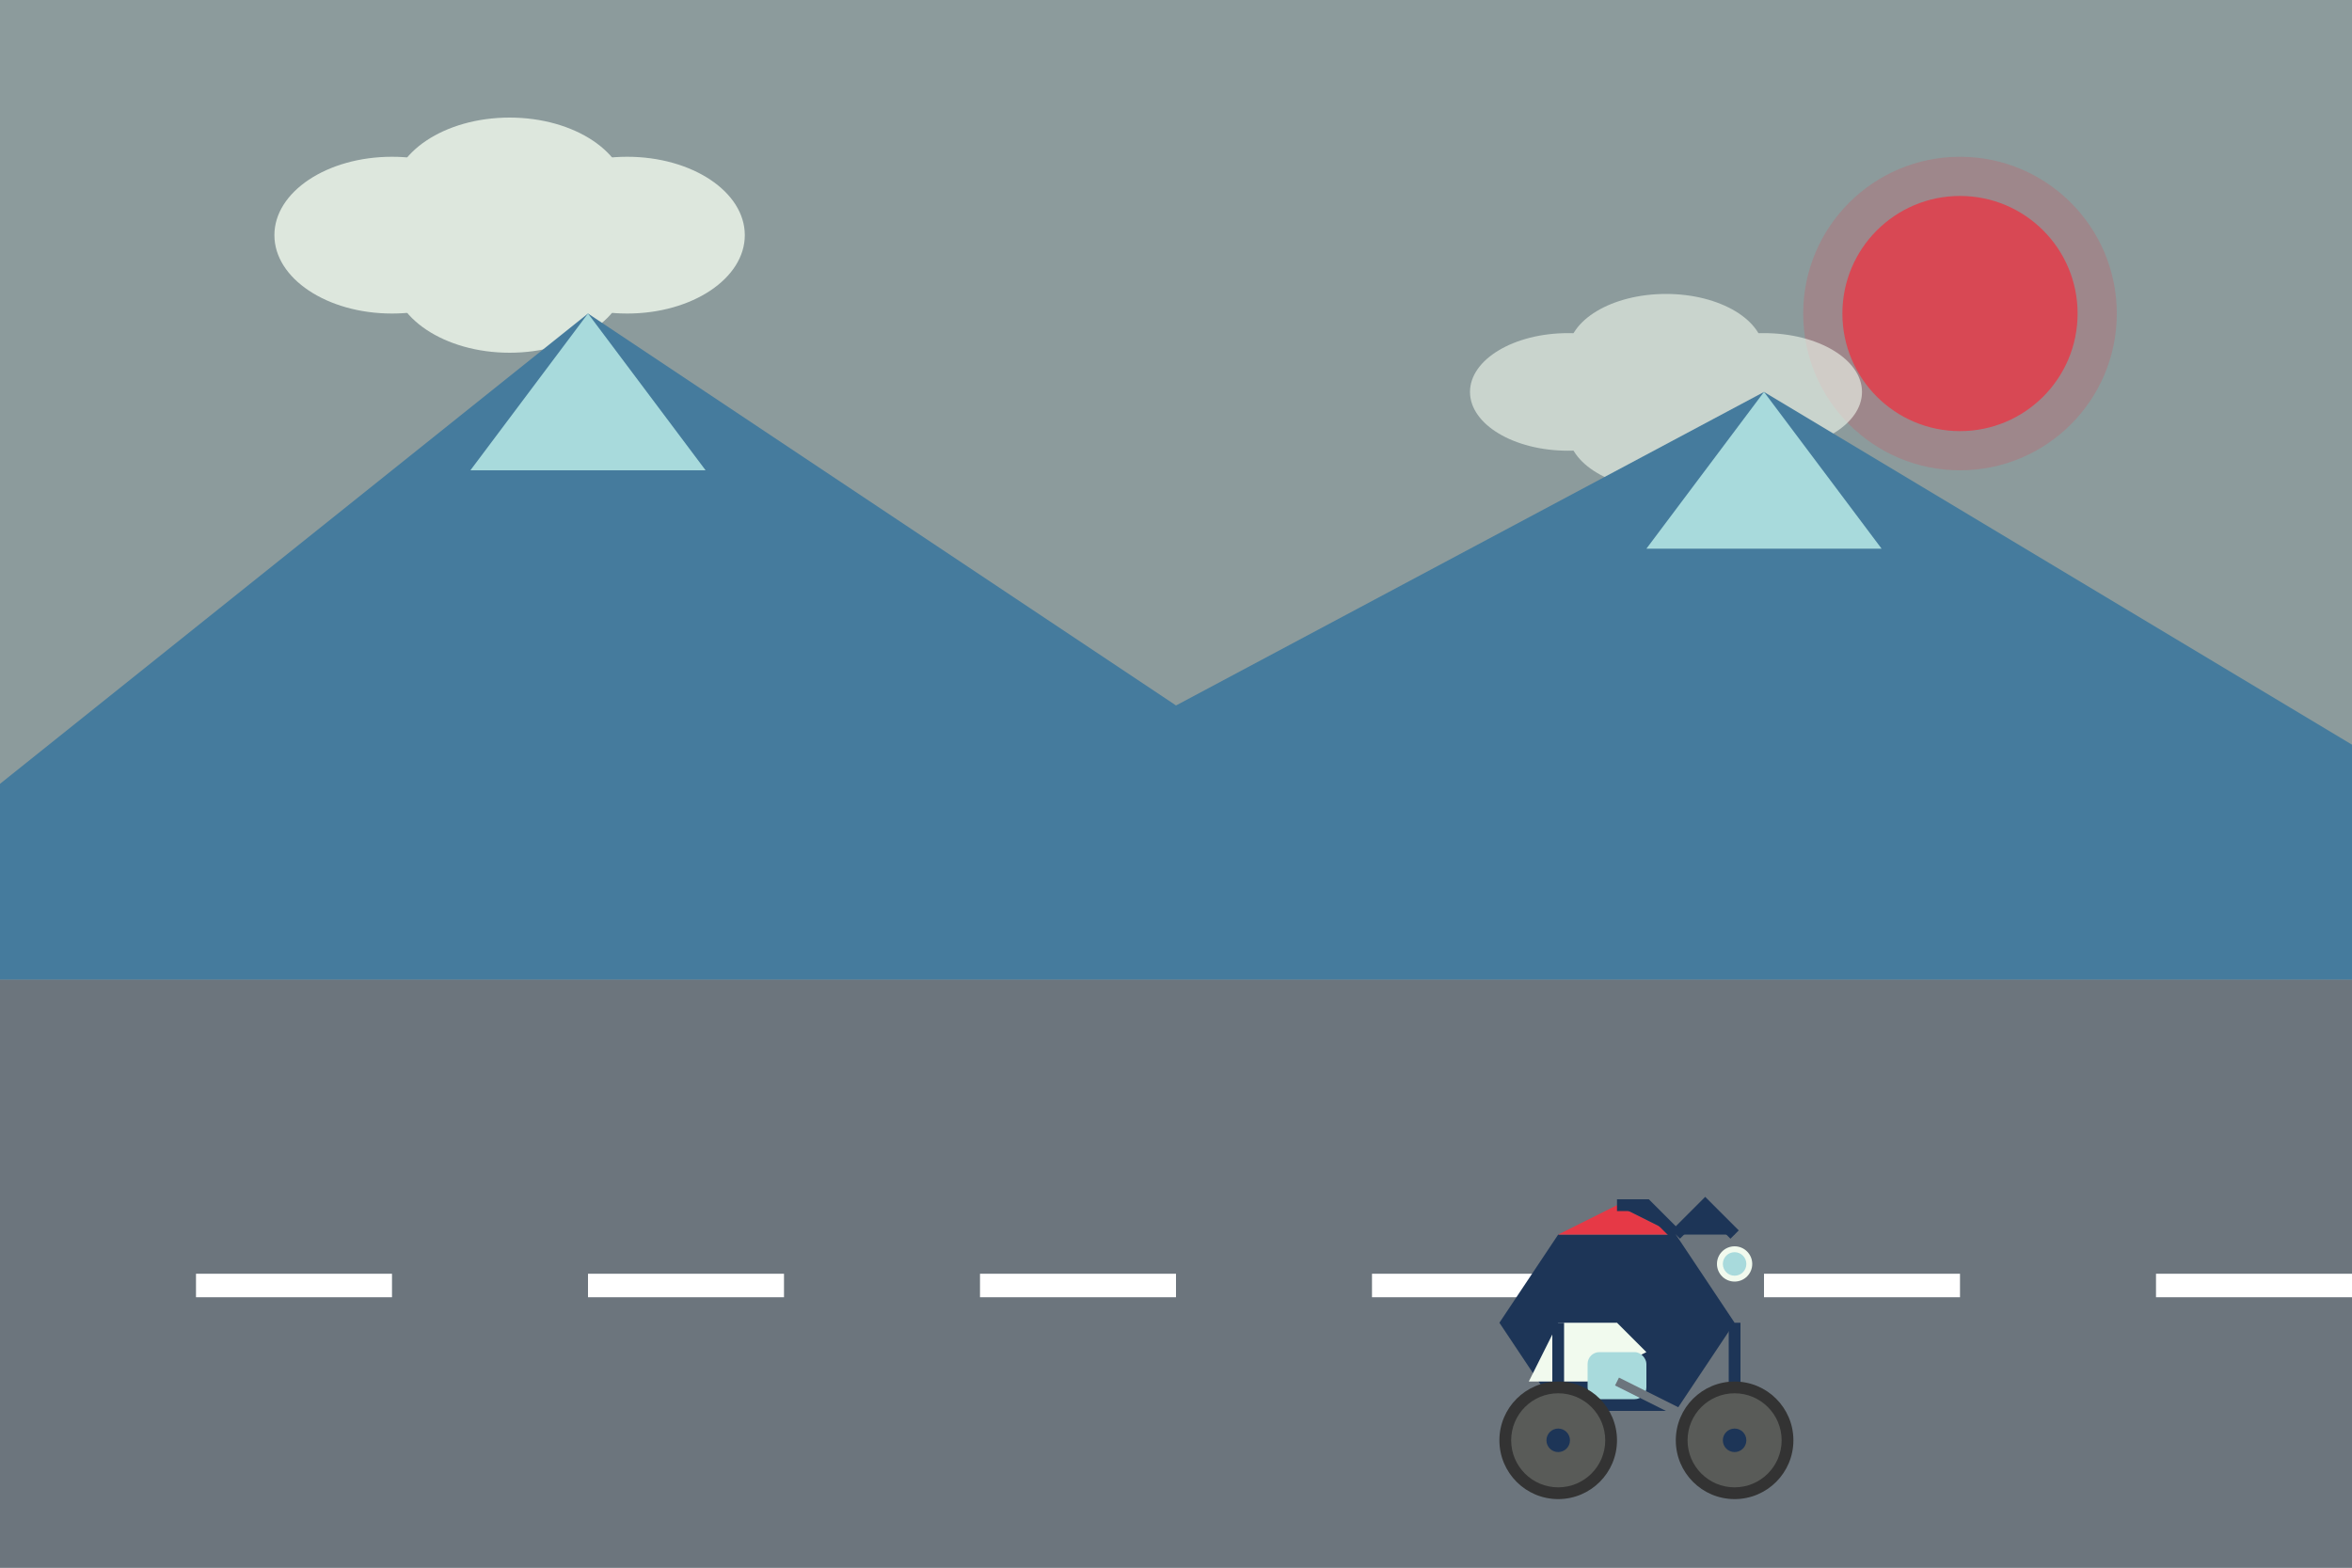 <svg xmlns="http://www.w3.org/2000/svg" width="600" height="400" viewBox="0 0 600 400">
  <rect x="0" y="0" width="600" height="400" fill="#808080" stroke="none"/>
  <style>
    .motorcycle-primary {
      fill: #1d3557;
    }
    .motorcycle-secondary {
      fill: #e63946;
    }
    .motorcycle-detail {
      fill: #f1faee;
    }
    .motorcycle-highlight {
      fill: #a8dadc;
    }
    .motorcycle-wheel {
      fill: #333333;
    }
    .road {
      fill: #6c757d;
    }
    .line {
      fill: #ffffff;
    }
    .cloud {
      fill: #f1faee;
    }
    .mountain {
      fill: #457b9d;
    }
    .mountain-highlight {
      fill: #a8dadc;
    }
    .sun {
      fill: #e63946;
    }
  </style>
  
  <!-- Sky Background -->
  <rect x="0" y="0" width="600" height="400" fill="#a8dadc" opacity="0.3" />
  
  <!-- Sun -->
  <circle cx="500" cy="80" r="30" class="sun" opacity="0.8" />
  <circle cx="500" cy="80" r="40" class="sun" opacity="0.2" />
  
  <!-- Clouds -->
  <g class="cloud" opacity="0.8">
    <ellipse cx="100" cy="60" rx="30" ry="20" />
    <ellipse cx="130" cy="70" rx="30" ry="20" />
    <ellipse cx="160" cy="60" rx="30" ry="20" />
    <ellipse cx="130" cy="50" rx="30" ry="20" />
  </g>
  
  <g class="cloud" opacity="0.6">
    <ellipse cx="400" cy="100" rx="25" ry="15" />
    <ellipse cx="425" cy="110" rx="25" ry="15" />
    <ellipse cx="450" cy="100" rx="25" ry="15" />
    <ellipse cx="425" cy="90" rx="25" ry="15" />
  </g>
  
  <!-- Mountains -->
  <g class="mountain">
    <polygon points="0,200 150,80 300,180 450,100 600,190 600,250 0,250" />
  </g>
  <g class="mountain-highlight">
    <polygon points="150,80 180,120 120,120" />
    <polygon points="450,100 480,140 420,140" />
  </g>
  
  <!-- Road -->
  <rect x="0" y="250" width="600" height="150" class="road" />
  
  <!-- Road Lines -->
  <g class="line">
    <rect x="50" y="325" width="50" height="6" />
    <rect x="150" y="325" width="50" height="6" />
    <rect x="250" y="325" width="50" height="6" />
    <rect x="350" y="325" width="50" height="6" />
    <rect x="450" y="325" width="50" height="6" />
    <rect x="550" y="325" width="50" height="6" />
  </g>
  
  <!-- Motorcycle -->
  <g transform="translate(300, 300) scale(0.15)">
    <!-- Frame -->
    <path d="M550,250 L650,100 L850,100 L950,250 L850,400 L650,400 Z" class="motorcycle-primary" />
    
    <!-- Gas Tank -->
    <path d="M650,100 L750,50 L850,100 L650,100 Z" class="motorcycle-secondary" />
    
    <!-- Seat -->
    <path d="M650,250 L750,250 L800,300 L700,350 L600,350 Z" class="motorcycle-detail" />
    
    <!-- Engine -->
    <rect x="700" y="300" width="100" height="80" rx="20" class="motorcycle-highlight" />
    
    <!-- Handlebars -->
    <path d="M850,100 L900,50 L950,100 M850,100 L800,50 L750,50" class="motorcycle-primary" stroke="#1d3557" stroke-width="20" fill="none" />
    
    <!-- Exhaust -->
    <path d="M750,350 L850,400 L900,450 L950,450" class="motorcycle-detail" stroke="#6c757d" stroke-width="15" fill="none" />
    
    <!-- Front Fork -->
    <path d="M950,250 L950,400" class="motorcycle-primary" stroke="#1d3557" stroke-width="20" fill="none" />
    
    <!-- Rear Shock -->
    <path d="M650,400 L650,250" class="motorcycle-primary" stroke="#1d3557" stroke-width="20" fill="none" />
    
    <!-- Wheels -->
    <circle cx="650" cy="450" r="100" class="motorcycle-wheel" />
    <circle cx="650" cy="450" r="80" class="motorcycle-detail" opacity="0.2" />
    <circle cx="650" cy="450" r="20" class="motorcycle-primary" />
    
    <circle cx="950" cy="450" r="100" class="motorcycle-wheel" />
    <circle cx="950" cy="450" r="80" class="motorcycle-detail" opacity="0.2" />
    <circle cx="950" cy="450" r="20" class="motorcycle-primary" />
    
    <!-- Headlight -->
    <circle cx="950" cy="150" r="30" class="motorcycle-detail" />
    <circle cx="950" cy="150" r="20" class="motorcycle-highlight" />
  </g>
</svg>

